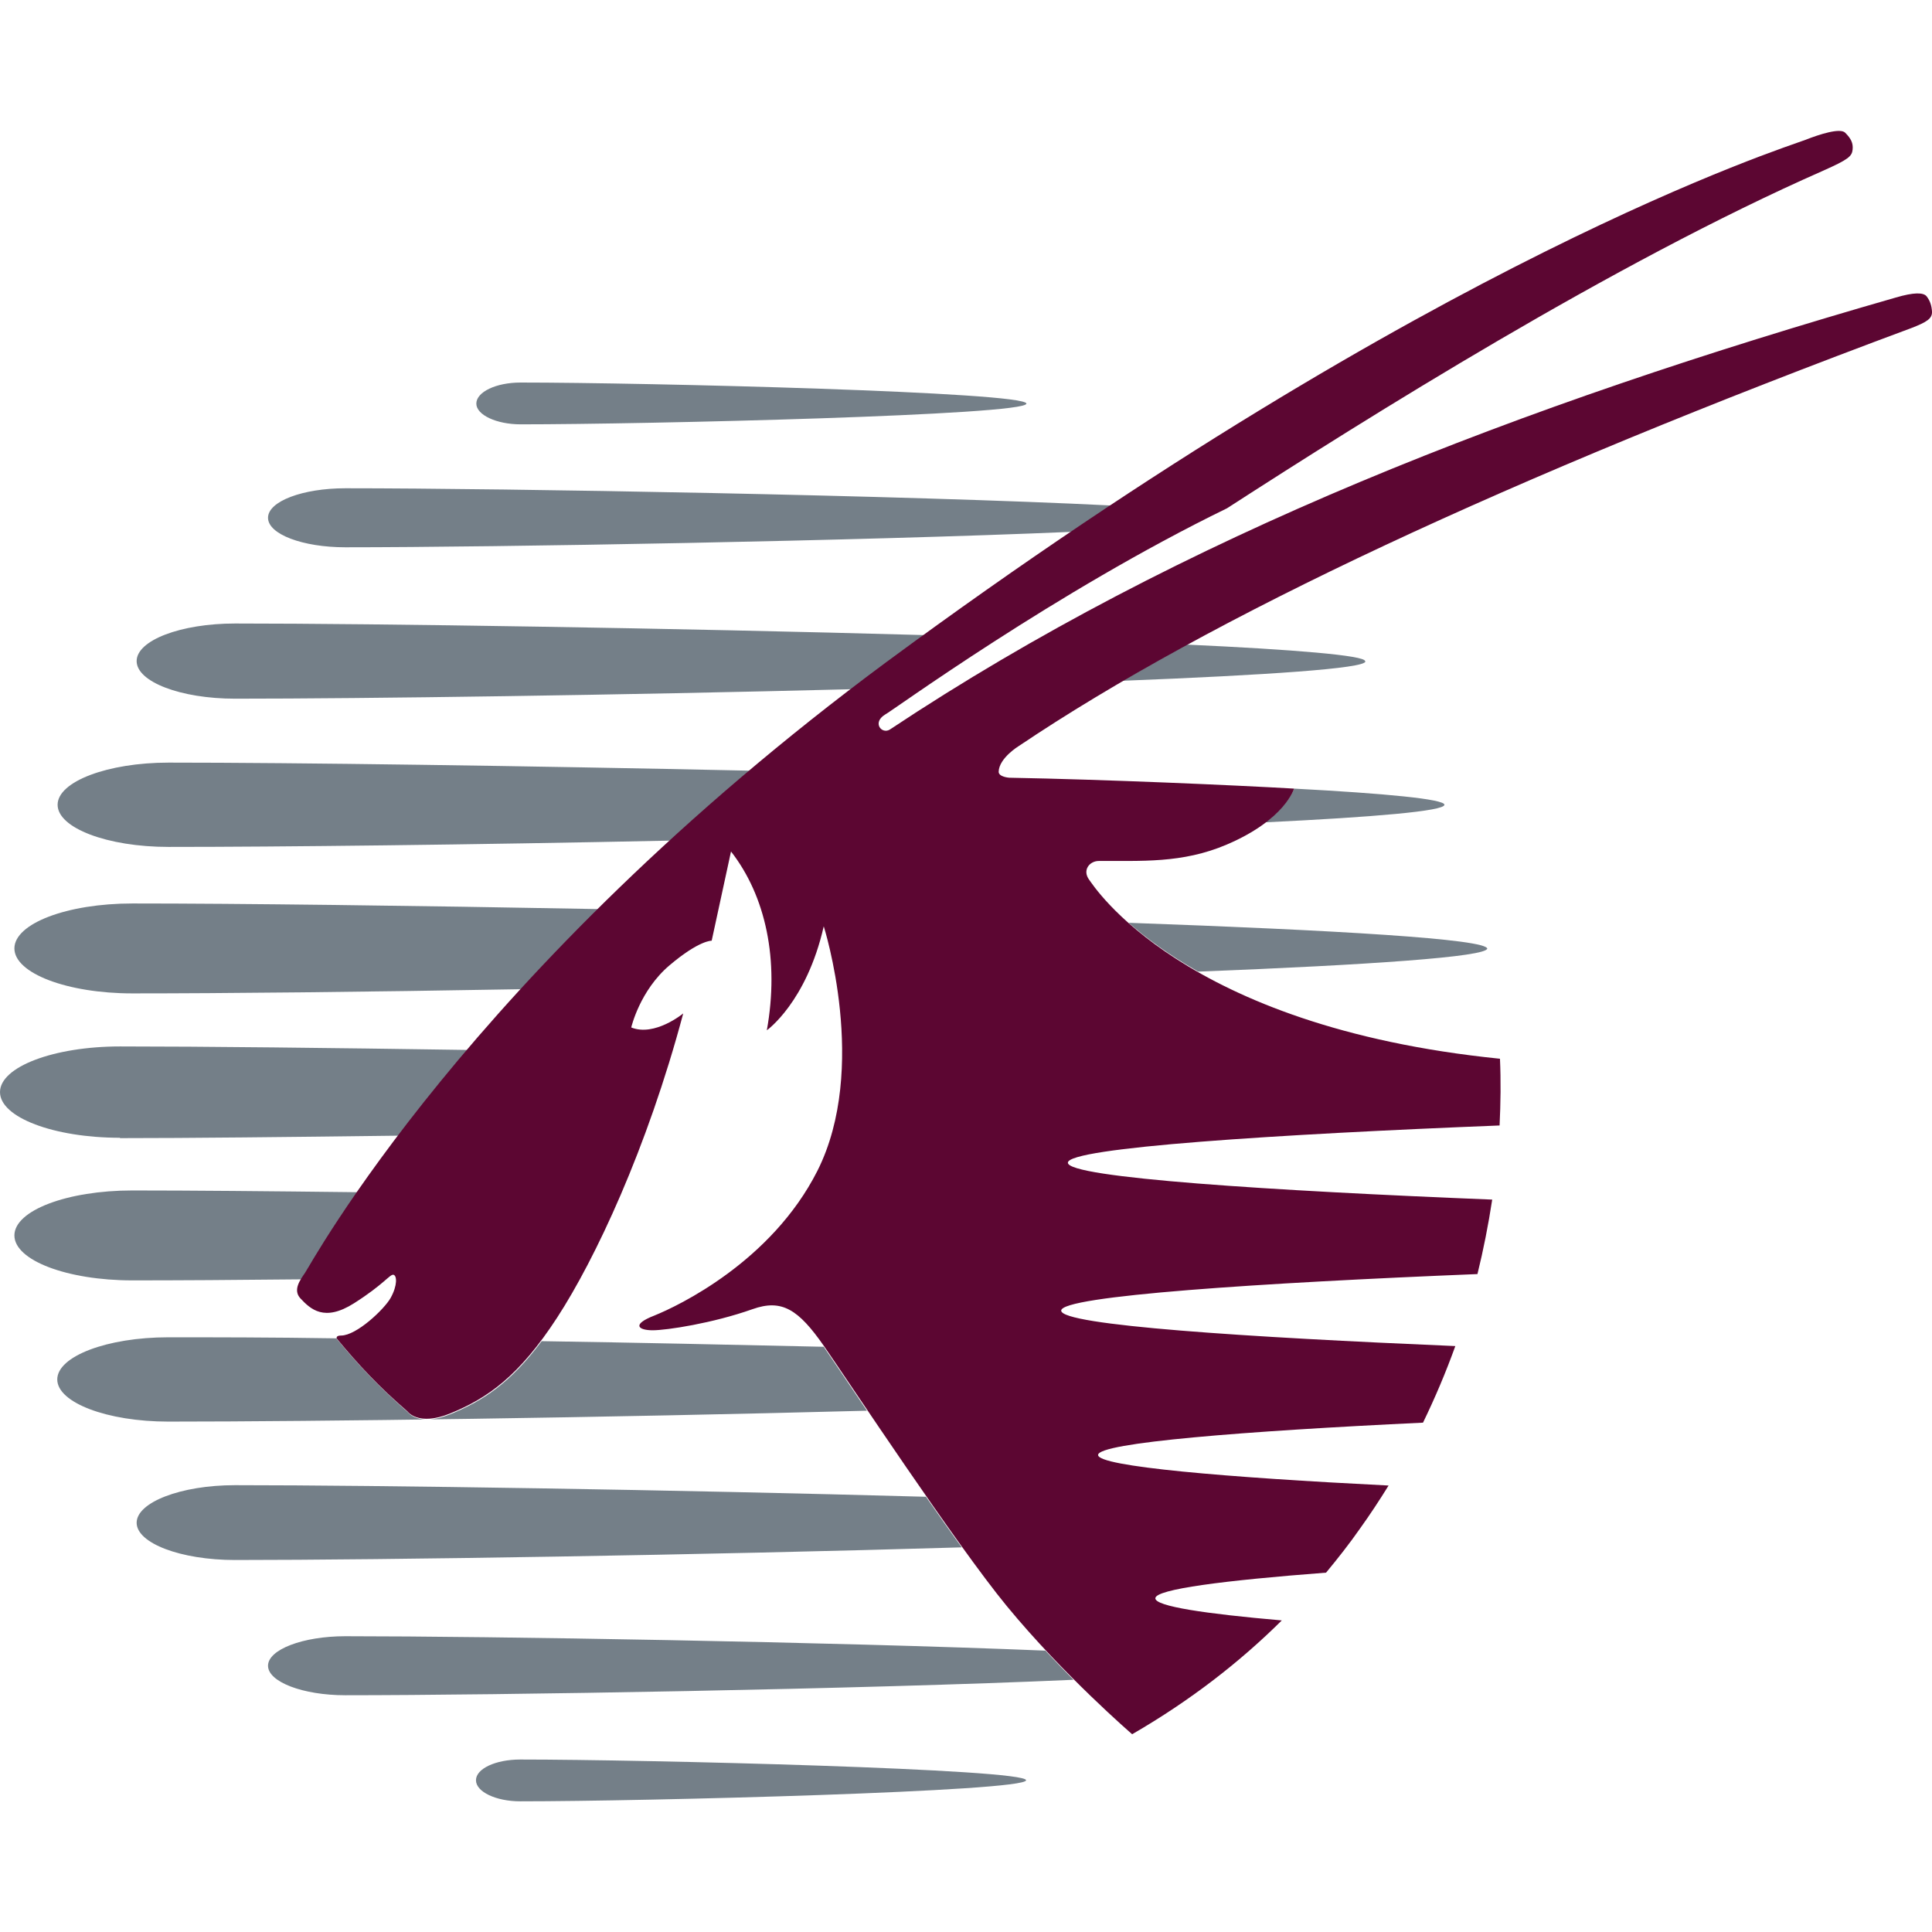 <?xml version="1.0" encoding="UTF-8"?>
<svg id="a" data-name="QR" xmlns="http://www.w3.org/2000/svg" width="55" height="55" viewBox="0 0 55 55">
  <g id="b" data-name="g151">
    <path id="c" data-name="path153" d="M42.34,27c0,.24-3.39,.47-8.23,.66-.86-.49-1.5-.97-1.98-1.39,5.87,.21,10.21,.46,10.21,.74" fill="#747f88"/>
  </g>
  <g id="d" data-name="g155">
    <path id="e" data-name="path157" d="M38.87,18.83c0,.2-2.84,.39-6.91,.55,.58-.34,1.18-.68,1.81-1.03,3.07,.14,5.09,.31,5.09,.47" fill="#747f88"/>
  </g>
  <g id="f" data-name="g159">
    <path id="g" data-name="path161" d="M8.59,36.42c-1.88,.02-3.53,.03-4.82,.03-1.86,0-3.36-.57-3.36-1.28s1.5-1.28,3.36-1.28c1.64,0,3.87,.02,6.42,.05-.99,1.43-1.46,2.28-1.5,2.34-.03,.04-.07,.09-.1,.14" fill="#747f88"/>
  </g>
  <g id="h" data-name="g163">
    <path id="i" data-name="path165" d="M9.6,38.13c.62,.75,1.22,1.38,2.01,2.07,0,0,.3,.43,1.21,.06,.93-.38,1.71-.89,2.6-2.08,2.59,.04,5.33,.1,8.03,.16,.22,.32,.67,.99,1.23,1.82-7.53,.2-15.7,.31-19.89,.31-1.74,0-3.16-.54-3.16-1.2s1.42-1.2,3.16-1.2c1.28,0,2.92,0,4.8,.03,0,.02,0,.04,0,.04" fill="#747f88"/>
  </g>
  <g id="j" data-name="g167">
    <path id="k" data-name="path169" d="M6.69,44.41c-1.55,0-2.8-.48-2.8-1.06s1.25-1.07,2.8-1.07c4.09,0,12.49,.13,19.67,.33,.35,.5,.69,.99,1.02,1.44-7.4,.22-16.41,.36-20.7,.36" fill="#747f88"/>
  </g>
  <g id="l" data-name="g171">
    <path id="m" data-name="path173" d="M30.56,47.82c-6.04,.27-16.42,.44-20.73,.44-1.21,0-2.2-.38-2.2-.84s.99-.84,2.2-.84c4.13,0,13.81,.16,19.93,.41,.28,.3,.55,.58,.8,.83" fill="#747f88"/>
  </g>
  <g id="n" data-name="g175">
    <path id="o" data-name="path177" d="M14.81,50.09c3.56,0,14.4,.27,14.4,.59s-10.84,.6-14.4,.6c-.69,0-1.26-.27-1.26-.6s.56-.59,1.26-.59" fill="#747f88"/>
  </g>
  <g id="p" data-name="g179">
    <path id="q" data-name="path181" d="M14.85,28.16c-4.48,.08-8.5,.12-11.08,.12-1.85,0-3.36-.57-3.36-1.28s1.5-1.28,3.36-1.28c3,0,7.94,.06,13.29,.16-.8,.79-1.53,1.55-2.2,2.28" fill="#747f88"/>
  </g>
  <g id="r" data-name="g183">
    <path id="s" data-name="path185" d="M36.84,22.45c2.63,.14,4.28,.3,4.28,.46,0,.18-2,.35-5.1,.5,.66-.5,.81-.93,.82-.96" fill="#747f88"/>
  </g>
  <g id="t" data-name="g187">
    <path id="u" data-name="path189" d="M4.8,24.11c-1.75,0-3.16-.54-3.16-1.2s1.42-1.2,3.16-1.2c3.58,0,10.07,.09,16.58,.23-.8,.67-1.56,1.34-2.27,1.99-5.72,.12-11.15,.18-14.31,.18" fill="#747f88"/>
  </g>
  <g id="v" data-name="g191">
    <path id="w" data-name="path193" d="M24.26,19.62c-6.66,.17-13.87,.27-17.57,.27-1.55,0-2.8-.48-2.8-1.07s1.25-1.07,2.8-1.07c4.08,0,12.46,.13,19.63,.33-.36,.26-.72,.52-1.08,.79-.33,.25-.66,.49-.98,.74" fill="#747f88"/>
  </g>
  <g id="x" data-name="g195">
    <path id="y" data-name="path197" d="M9.83,15.58c-1.21,0-2.2-.37-2.2-.84s.99-.84,2.2-.84c4.58,0,16,.2,21.8,.49-.37,.24-.74,.49-1.11,.75-6.05,.26-16.38,.44-20.69,.44" fill="#747f88"/>
  </g>
  <g id="z" data-name="g199">
    <path id="aa" data-name="path201" d="M3.42,32.39C1.53,32.39,0,31.81,0,31.09s1.53-1.3,3.42-1.3c2.37,0,5.91,.04,9.91,.1-.75,.89-1.41,1.71-1.97,2.44-3.19,.04-5.98,.07-7.95,.07" fill="#747f88"/>
  </g>
  <g id="ab" data-name="g203">
    <path id="ac" data-name="path205" d="M13.56,11.49c0-.33,.56-.6,1.26-.6,3.56,0,14.4,.27,14.4,.6s-10.84,.59-14.4,.59c-.69,0-1.26-.27-1.26-.59" fill="#747f88"/>
  </g>
  <g id="ad" data-name="g207">
    <path id="ae" data-name="path209" d="M42.7,30.12c.03,.65,.02,1.29-.01,1.92-6.31,.25-12.29,.63-12.29,1.06s5.85,.8,12.08,1.05c-.11,.72-.25,1.43-.42,2.12-6.15,.25-11.85,.62-11.85,1.04s5.33,.76,11.22,1.01c-.27,.75-.58,1.48-.92,2.18-5.06,.24-9.25,.57-9.25,.92,0,.33,3.66,.64,8.27,.87-.26,.42-.53,.83-.81,1.22-.3,.43-.63,.85-.97,1.26-2.88,.22-4.86,.47-4.86,.73,0,.23,1.42,.44,3.6,.63-1.19,1.18-2.6,2.28-4.26,3.24,0,0-1.95-1.68-3.57-3.65-1.44-1.75-4.49-6.37-5.21-7.41-.72-1.03-1.19-1.34-2.03-1.04-1.13,.4-2.44,.6-2.84,.6s-.62-.16,.05-.42c.67-.27,3.33-1.53,4.64-4.12,1.47-2.92,.18-6.96,.18-6.96-.49,2.16-1.62,2.96-1.62,2.96,.36-2-.03-3.82-1.02-5.09l-.55,2.54s-.35-.02-1.2,.7c-.85,.72-1.09,1.77-1.09,1.77,.67,.27,1.48-.4,1.48-.4-1.03,3.86-2.51,7-3.59,8.66-1.08,1.66-1.97,2.29-3.05,2.73-.91,.37-1.21-.06-1.21-.06-.8-.69-1.39-1.32-2.01-2.07,0,0-.05-.09,.12-.09,.44,0,1.23-.75,1.41-1.07,.2-.36,.18-.64,.08-.66-.1-.02-.27,.27-1.12,.81-.85,.54-1.24,.17-1.53-.14-.22-.24,0-.53,.13-.72,.13-.17,4.63-8.56,16.55-17.39C40.86,7.32,50.83,4.2,51.4,3.98c.38-.15,.99-.35,1.13-.2,.16,.16,.23,.29,.21,.48-.02,.19-.12,.28-.84,.6-6,2.64-12.99,7.04-16.97,9.61-4.89,2.38-9.56,5.79-9.73,5.87-.38,.23-.1,.57,.13,.43,8.26-5.49,17.94-9.23,28.64-12.3,.51-.15,.79-.15,.88-.03,.1,.13,.14,.27,.15,.43,.01,.2-.15,.3-.59,.47-11.49,4.27-19.97,8.24-25.41,11.9,0,0-.56,.34-.57,.73,0,.15,.3,.17,.3,.17,2.73,.05,6.37,.21,8.11,.31,0,0-.25,.88-1.91,1.59-1.28,.55-2.47,.46-3.65,.47-.26,0-.48,.26-.27,.54,.11,.14,2.61,4.17,11.69,5.09" fill="#5c0632"/>
  </g>
</svg>